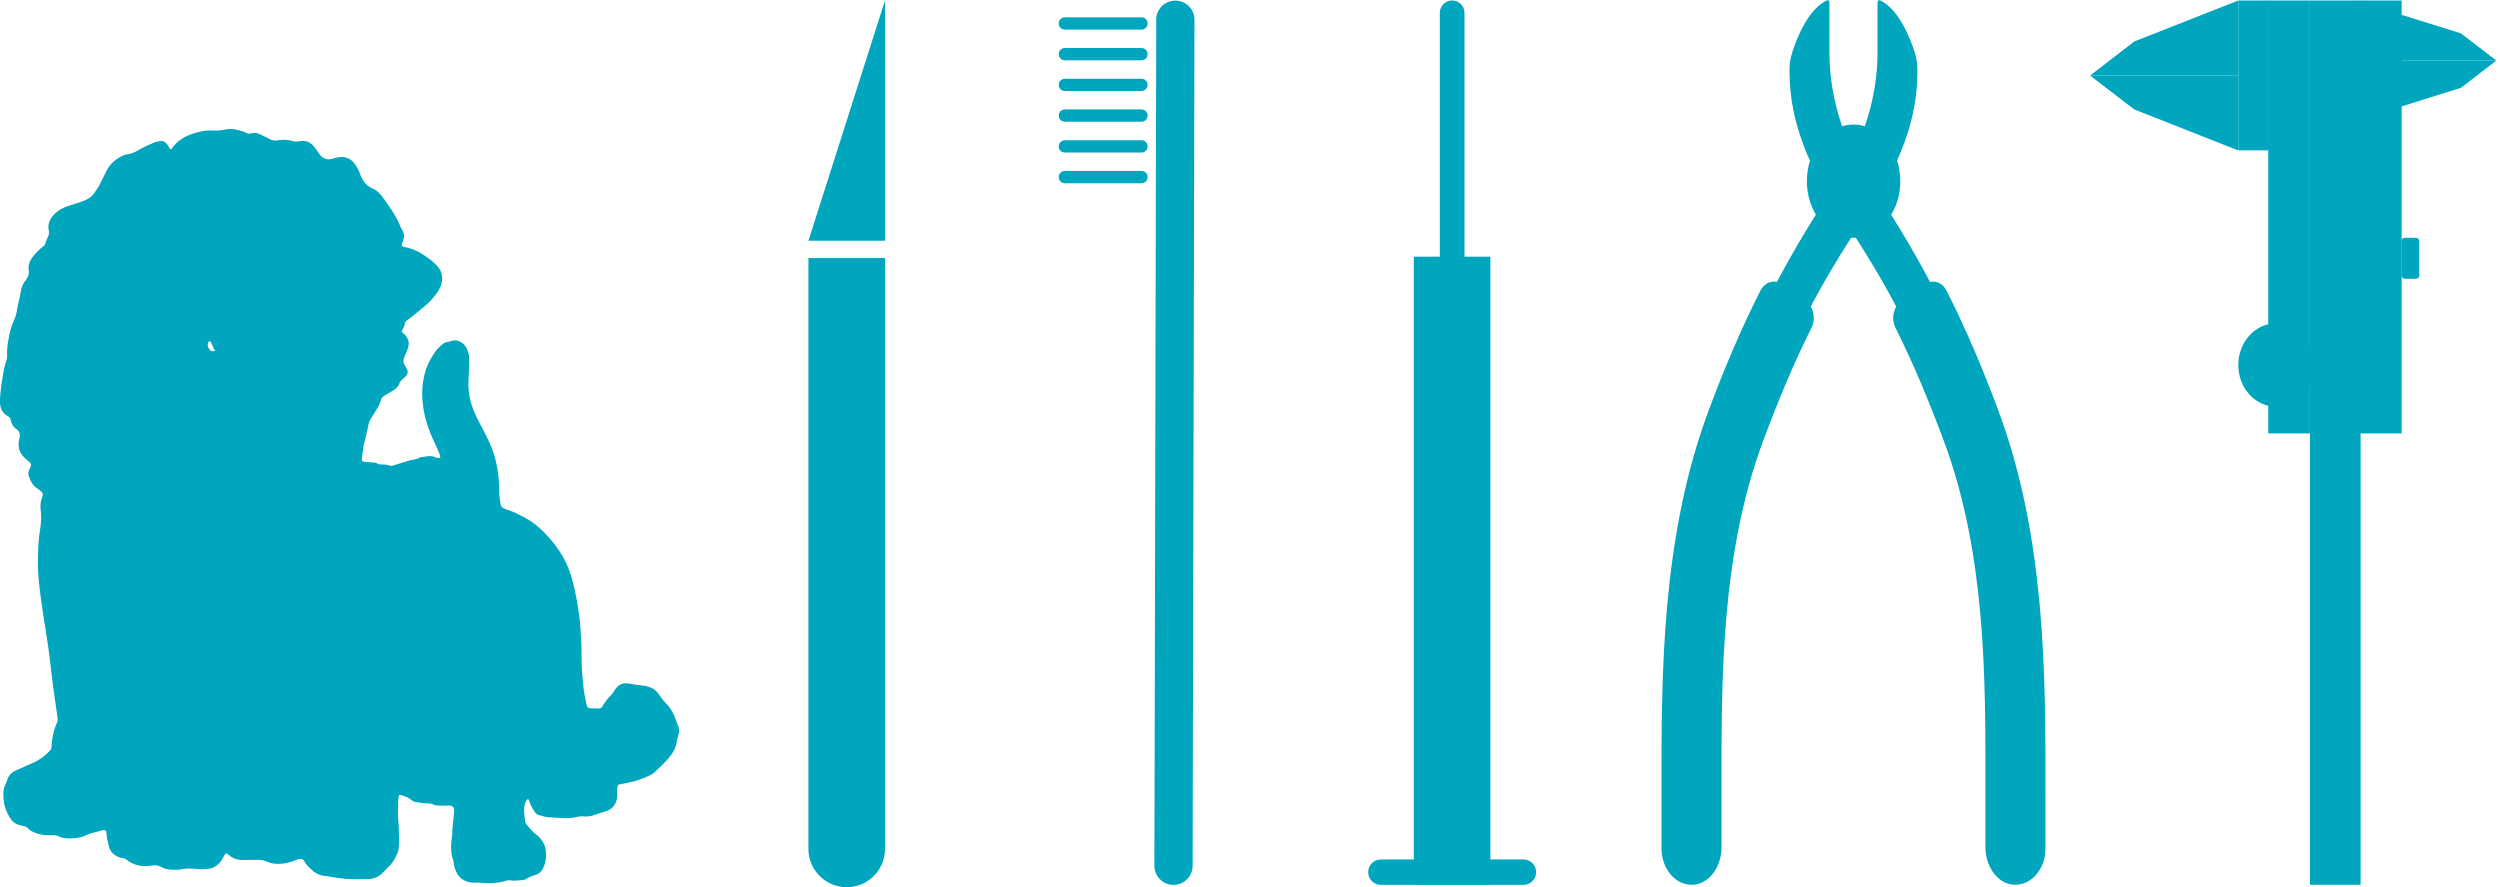 <svg width="310" height="110" viewBox="0 0 310 110" fill="none" xmlns="http://www.w3.org/2000/svg">
<g clip-path="url(#clip0_132_1202)">
<path d="M100.246 31.997H109.74V105.279C109.74 107.883 107.615 110.015 104.986 110.015C102.371 110 100.246 107.883 100.246 105.279V31.997Z" fill="#00A5BE"/>
<path d="M109.74 29.849H100.246L109.74 0.061V29.849Z" fill="#00A5BE"/>
<path d="M145.514 109.726C144.199 109.726 143.145 108.66 143.145 107.365L143.374 2.437C143.374 1.127 144.444 0.076 145.744 0.076C147.058 0.076 148.113 1.142 148.113 2.437L147.884 107.365C147.884 108.675 146.814 109.726 145.514 109.726Z" fill="#00A5BE"/>
<path d="M141.54 22.722H132.046C131.618 22.722 131.281 22.387 131.281 21.96C131.281 21.534 131.618 21.199 132.046 21.199H141.54C141.968 21.199 142.304 21.534 142.304 21.96C142.304 22.387 141.968 22.722 141.54 22.722Z" fill="#00A5BE"/>
<path d="M141.54 18.915H132.046C131.618 18.915 131.281 18.579 131.281 18.153C131.281 17.727 131.618 17.392 132.046 17.392H141.54C141.968 17.392 142.304 17.727 142.304 18.153C142.304 18.579 141.968 18.915 141.54 18.915Z" fill="#00A5BE"/>
<path d="M141.54 15.092H132.046C131.618 15.092 131.281 14.757 131.281 14.331C131.281 13.904 131.618 13.569 132.046 13.569H141.54C141.968 13.569 142.304 13.904 142.304 14.331C142.304 14.757 141.968 15.092 141.54 15.092Z" fill="#00A5BE"/>
<path d="M141.54 11.285H132.046C131.618 11.285 131.281 10.95 131.281 10.523C131.281 10.097 131.618 9.762 132.046 9.762H141.54C141.968 9.762 142.304 10.097 142.304 10.523C142.304 10.95 141.968 11.285 141.54 11.285Z" fill="#00A5BE"/>
<path d="M141.54 7.478H132.046C131.618 7.478 131.281 7.142 131.281 6.716C131.281 6.29 131.618 5.955 132.046 5.955H141.54C141.968 5.955 142.304 6.29 142.304 6.716C142.304 7.142 141.968 7.478 141.54 7.478Z" fill="#00A5BE"/>
<path d="M141.54 3.67H132.046C131.618 3.67 131.281 3.335 131.281 2.909C131.281 2.482 131.618 2.147 132.046 2.147H141.54C141.968 2.147 142.304 2.482 142.304 2.909C142.304 3.335 141.968 3.67 141.54 3.67Z" fill="#00A5BE"/>
<path d="M184.807 31.829H175.312V109.711H184.807V31.829Z" fill="#00A5BE"/>
<path d="M180.066 44.104C179.225 44.104 178.537 43.418 178.537 42.581V1.584C178.537 0.746 179.225 0.061 180.066 0.061C180.907 0.061 181.595 0.746 181.595 1.584V42.581C181.595 43.418 180.907 44.104 180.066 44.104Z" fill="#00A5BE"/>
<path d="M188.904 106.573H171.231C170.361 106.573 169.656 107.276 169.656 108.142V108.157C169.656 109.024 170.361 109.726 171.231 109.726H188.904C189.774 109.726 190.479 109.024 190.479 108.157V108.142C190.479 107.276 189.774 106.573 188.904 106.573Z" fill="#00A5BE"/>
<path d="M238.654 35.255C239.587 34.585 240.81 34.935 241.375 36.047C243.913 41.073 245.901 45.84 247.766 50.835C253.682 66.627 253.652 83.928 253.637 97.832V105.203C253.637 107.685 251.97 109.711 249.906 109.711C249.707 109.711 249.493 109.695 249.295 109.65C247.521 109.299 246.191 107.32 246.191 105.035V97.817C246.222 84.11 246.252 68.577 240.993 54.566C239.128 49.571 237.293 45.154 235.046 40.662C234.465 39.52 234.786 38.027 235.749 37.342L238.654 35.255Z" fill="#00A5BE"/>
<path d="M249.492 108.173C248.269 107.929 247.428 106.543 247.428 105.051V97.832C247.459 83.974 247.489 68.257 242.123 53.957C238.423 44.104 234.922 36.413 227.966 26.24C222.432 17.91 221.927 12.244 221.896 8.726C221.896 7.965 222.004 7.219 222.233 6.503C222.829 4.645 224.236 1.112 226.559 0.031C226.697 -0.03 226.85 0.107 226.85 0.289V6.625C226.85 9.549 227.446 15.96 231.803 22.463C238.974 33.169 242.857 41.454 246.633 51.505C252.443 66.993 252.412 84.126 252.382 97.878V105.249C252.382 107.076 251.036 108.523 249.477 108.218L249.492 108.173Z" fill="#00A5BE"/>
<path d="M229.845 29.484C233.045 29.484 235.639 26.34 235.639 22.463C235.639 18.586 233.045 15.442 229.845 15.442C226.645 15.442 224.051 18.586 224.051 22.463C224.051 26.34 226.645 29.484 229.845 29.484Z" fill="#00A5BE"/>
<path d="M221.01 35.256C220.077 34.586 218.854 34.936 218.288 36.047C215.751 41.073 213.763 45.84 211.898 50.835C205.981 66.628 206.012 83.928 206.027 97.832V105.203C206.027 107.685 207.693 109.711 209.757 109.711C209.956 109.711 210.17 109.696 210.369 109.65C212.142 109.3 213.473 107.32 213.473 105.035V97.817C213.442 84.111 213.411 68.577 218.671 54.566C220.536 49.571 222.37 45.154 224.618 40.662C225.199 39.52 224.878 38.027 223.915 37.342L221.01 35.256Z" fill="#00A5BE"/>
<path d="M210.171 108.173C211.394 107.929 212.235 106.543 212.235 105.051V97.832C212.205 83.974 212.174 68.257 217.54 53.957C221.24 44.104 224.741 36.413 231.697 26.24C237.232 17.91 237.736 12.244 237.767 8.726C237.767 7.965 237.66 7.219 237.431 6.503C236.834 4.645 235.428 1.112 233.104 0.031C232.966 -0.03 232.813 0.107 232.813 0.289V6.625C232.813 9.549 232.217 15.96 227.86 22.463C220.69 33.169 216.806 41.454 213.03 51.505C207.221 66.993 207.251 84.126 207.282 97.878V105.249C207.282 107.076 208.627 108.523 210.187 108.218L210.171 108.173Z" fill="#00A5BE"/>
<path d="M292.713 0.061H286.43V109.711H292.713V0.061Z" fill="#00A5BE"/>
<path d="M286.429 0.061H281.262V53.744H286.429V0.061Z" fill="#00A5BE"/>
<path d="M297.804 0.061H292.637V53.744H297.804V0.061Z" fill="#00A5BE"/>
<path d="M281.338 0.061H277.547V18.641H281.338V0.061Z" fill="#00A5BE"/>
<path d="M277.547 0.061L264.643 5.148L259.17 9.366H277.547V0.061Z" fill="#00A5BE"/>
<path d="M277.547 18.656L264.643 13.569L259.17 9.366H277.547V18.656Z" fill="#00A5BE"/>
<path d="M292.117 0.061L305.158 4.142L309.546 7.508H292.117V0.061Z" fill="#00A5BE"/>
<path d="M292.117 14.97L305.158 10.889L309.546 7.508H292.117V14.97Z" fill="#00A5BE"/>
<path d="M299.578 29.484H298.202C297.974 29.484 297.789 29.668 297.789 29.895V34.159C297.789 34.386 297.974 34.57 298.202 34.57H299.578C299.806 34.57 299.991 34.386 299.991 34.159V29.895C299.991 29.668 299.806 29.484 299.578 29.484Z" fill="#00A5BE"/>
<path d="M282.271 50.439C284.88 50.439 286.995 48.121 286.995 45.261C286.995 42.401 284.88 40.083 282.271 40.083C279.662 40.083 277.547 42.401 277.547 45.261C277.547 48.121 279.662 50.439 282.271 50.439Z" fill="#00A5BE"/>
</g>
<g clip-path="url(#clip1_132_1202)">
<path d="M44.503 109.017C43.856 108.997 43.209 109.042 42.566 108.942C41.964 108.847 41.357 108.822 40.764 108.677C40.49 108.612 40.211 108.627 39.933 108.567C39.499 108.467 39.131 108.267 38.792 107.981C38.364 107.621 37.971 107.231 37.697 106.73C37.568 106.5 37.319 106.485 37.09 106.525C36.93 106.55 36.771 106.605 36.617 106.67C35.785 107.03 34.919 107.181 34.012 107.09C33.644 107.055 33.295 106.93 32.952 106.79C32.648 106.67 32.344 106.615 32.021 106.62C31.413 106.63 30.801 106.625 30.194 106.64C29.477 106.655 28.844 106.47 28.311 105.964C28.072 105.739 27.998 105.769 27.823 106.064C27.709 106.265 27.589 106.46 27.475 106.66C27.226 107.1 26.833 107.376 26.394 107.596C26.031 107.776 25.628 107.741 25.239 107.781C24.936 107.811 24.632 107.761 24.328 107.741C23.646 107.691 22.959 107.651 22.287 107.821C22.227 107.836 22.162 107.851 22.098 107.851C21.366 107.851 20.629 107.891 19.962 107.491C19.538 107.236 19.08 107.281 18.627 107.351C17.532 107.511 16.541 107.286 15.665 106.585C15.53 106.475 15.386 106.415 15.216 106.4C14.823 106.375 14.485 106.194 14.171 105.974C13.812 105.724 13.588 105.334 13.499 104.938C13.389 104.443 13.235 103.952 13.21 103.437C13.21 103.397 13.195 103.362 13.195 103.321C13.165 102.946 13.14 102.921 12.772 102.946C12.722 102.946 12.667 102.946 12.622 102.966C11.94 103.196 11.208 103.281 10.556 103.617C10.083 103.862 9.56 103.912 9.042 103.947C8.39 103.992 7.748 103.962 7.15 103.652C6.951 103.547 6.727 103.577 6.513 103.577C5.866 103.577 5.218 103.562 4.596 103.351C4.183 103.211 3.789 103.056 3.486 102.721C3.272 102.481 2.953 102.421 2.659 102.37C2.067 102.275 1.609 101.98 1.295 101.495C0.907 100.894 0.603 100.258 0.498 99.528C0.443 99.137 0.414 98.747 0.419 98.356C0.419 97.951 0.533 97.58 0.702 97.215C0.787 97.03 0.862 96.84 0.921 96.644C1.101 96.094 1.489 95.749 1.997 95.518C2.689 95.203 3.386 94.893 4.088 94.592C4.91 94.242 5.602 93.716 6.209 93.066C6.329 92.936 6.369 92.79 6.384 92.615C6.453 91.604 6.608 90.613 7.036 89.687C7.14 89.467 7.17 89.247 7.135 89.016C7.026 88.196 6.911 87.375 6.787 86.554C6.628 85.498 6.493 84.432 6.369 83.371C6.219 82.119 6.09 80.863 5.891 79.617C5.771 78.861 5.652 78.105 5.537 77.349C5.428 76.618 5.323 75.888 5.203 75.157C5.054 74.251 4.964 73.335 4.855 72.424C4.706 71.168 4.681 69.906 4.721 68.64C4.75 67.659 4.795 66.678 4.964 65.707C5.109 64.861 5.149 64.01 5.039 63.154C4.979 62.669 5.039 62.188 5.208 61.723C5.388 61.242 5.338 61.087 4.915 60.782C4.77 60.677 4.626 60.577 4.482 60.467C3.994 60.096 3.745 59.571 3.555 59.005C3.466 58.735 3.516 58.48 3.63 58.224C3.884 57.644 4.053 57.599 3.401 57.078C3.107 56.843 2.828 56.578 2.619 56.247C2.251 55.662 2.241 55.016 2.4 54.4C2.55 53.83 2.45 53.464 1.957 53.144C1.594 52.909 1.414 52.508 1.335 52.088C1.3 51.898 1.22 51.748 1.051 51.657C0.11 51.177 -0.064 50.336 0 49.39C0.065 48.384 0.219 47.388 0.384 46.397C0.478 45.836 0.578 45.266 0.792 44.73C0.872 44.535 0.887 44.34 0.882 44.13C0.837 42.953 1.076 41.817 1.365 40.696C1.474 40.28 1.668 39.885 1.833 39.485C1.937 39.224 2.017 38.964 2.067 38.684C2.176 38.058 2.296 37.428 2.455 36.812C2.51 36.602 2.535 36.386 2.57 36.171C2.659 35.646 2.843 35.16 3.182 34.745C3.471 34.389 3.63 34.014 3.56 33.548C3.441 32.743 3.804 32.107 4.312 31.546C4.636 31.191 4.969 30.836 5.358 30.545C5.497 30.445 5.597 30.31 5.637 30.145C5.706 29.869 5.826 29.619 5.95 29.369C6.085 29.104 6.11 28.834 6.045 28.548C5.891 27.832 6.15 27.242 6.593 26.716C7.165 26.041 7.942 25.695 8.764 25.44C9.246 25.29 9.734 25.14 10.212 24.969C10.79 24.759 11.338 24.479 11.691 23.943C11.95 23.553 12.229 23.168 12.433 22.742C12.682 22.227 12.941 21.711 13.2 21.201C13.683 20.244 14.455 19.614 15.431 19.218C15.525 19.183 15.625 19.153 15.724 19.143C16.257 19.093 16.725 18.873 17.178 18.613C17.786 18.262 18.418 17.962 19.06 17.697C19.319 17.587 19.593 17.532 19.867 17.487C20.355 17.401 20.599 17.747 20.853 18.067C20.962 18.202 20.972 18.458 21.146 18.488C21.351 18.523 21.386 18.257 21.495 18.132C22.063 17.492 22.73 17.021 23.537 16.711C24.463 16.355 25.404 16.12 26.394 16.185C26.922 16.22 27.42 16.17 27.933 16.065C28.645 15.915 29.347 16.045 30.034 16.265C30.238 16.33 30.442 16.416 30.632 16.511C30.791 16.591 30.935 16.601 31.105 16.546C31.498 16.416 31.886 16.476 32.25 16.651C32.673 16.856 33.091 17.066 33.514 17.276C33.783 17.412 34.062 17.467 34.361 17.412C35.018 17.291 35.67 17.296 36.318 17.497C36.577 17.577 36.846 17.562 37.109 17.512C37.971 17.341 38.618 17.672 39.101 18.383C39.275 18.638 39.445 18.893 39.629 19.133C40.037 19.669 40.54 19.889 41.227 19.679C41.73 19.524 42.253 19.399 42.8 19.514C43.234 19.604 43.572 19.824 43.851 20.149C44.18 20.53 44.414 20.965 44.593 21.436C44.633 21.541 44.678 21.651 44.722 21.756C45.016 22.497 45.464 23.072 46.226 23.388C46.819 23.633 47.232 24.128 47.59 24.639C48.352 25.705 49.119 26.776 49.617 28.003C49.697 28.203 49.801 28.398 49.911 28.583C50.169 29.019 50.135 29.459 49.97 29.91C49.941 29.995 49.901 30.075 49.871 30.16C49.751 30.455 49.806 30.57 50.13 30.625C51.384 30.836 52.42 31.476 53.411 32.237C53.705 32.462 53.974 32.718 54.222 32.988C54.755 33.573 54.94 34.269 54.775 35.045C54.676 35.511 54.452 35.931 54.183 36.321C53.655 37.082 53.008 37.723 52.276 38.288C51.653 38.769 51.076 39.314 50.423 39.76C50.304 39.845 50.214 39.955 50.199 40.1C50.165 40.386 50.055 40.641 49.896 40.876C49.776 41.056 49.826 41.181 49.98 41.301C50.224 41.492 50.413 41.717 50.543 42.007C50.667 42.288 50.722 42.553 50.657 42.858C50.588 43.184 50.488 43.499 50.349 43.799C50.264 43.984 50.165 44.164 50.1 44.36C49.995 44.67 49.99 44.98 50.179 45.276C50.284 45.436 50.374 45.606 50.463 45.771C50.628 46.066 50.583 46.342 50.374 46.587C50.224 46.762 50.055 46.917 49.876 47.062C49.726 47.188 49.597 47.328 49.542 47.513C49.408 47.944 49.089 48.209 48.726 48.429C48.367 48.644 48.009 48.859 47.645 49.075C47.416 49.21 47.272 49.405 47.212 49.675C47.137 50.016 46.968 50.321 46.789 50.611C46.55 51.002 46.331 51.402 46.067 51.782C45.833 52.123 45.708 52.513 45.634 52.919C45.504 53.619 45.34 54.315 45.141 55.001C45.061 55.281 45.046 55.577 45.006 55.867C44.961 56.182 44.917 56.497 44.872 56.813C44.822 57.138 44.877 57.218 45.21 57.273C45.35 57.293 45.489 57.303 45.629 57.298C45.947 57.288 46.261 57.363 46.575 57.383C46.614 57.383 46.664 57.383 46.684 57.403C46.903 57.654 47.197 57.563 47.466 57.594C47.74 57.624 48.014 57.609 48.282 57.724C48.477 57.809 48.701 57.744 48.915 57.669C49.433 57.493 49.97 57.373 50.468 57.183C50.991 56.988 51.584 57.053 52.057 56.718C52.704 56.643 53.351 56.407 53.998 56.703C54.103 56.748 54.213 56.783 54.327 56.798C54.516 56.828 54.621 56.728 54.586 56.532C54.566 56.432 54.521 56.337 54.486 56.247C54.143 55.411 53.73 54.605 53.386 53.765C52.883 52.528 52.54 51.252 52.41 49.925C52.281 48.599 52.37 47.283 52.764 45.986C53.038 45.081 53.501 44.285 54.038 43.524C54.282 43.178 54.621 42.918 54.929 42.638C55.203 42.393 55.597 42.423 55.925 42.293C56.329 42.132 56.712 42.187 57.09 42.383C57.484 42.588 57.743 42.908 57.912 43.304C58.071 43.679 58.186 44.074 58.181 44.49C58.176 45.266 58.171 46.047 58.111 46.822C58.022 47.989 58.136 49.135 58.499 50.261C58.818 51.242 59.296 52.138 59.774 53.034C60.466 54.33 61.109 55.647 61.462 57.078C61.756 58.269 61.885 59.486 61.905 60.717C61.915 61.352 61.935 61.988 62.099 62.614C62.154 62.819 62.269 62.924 62.453 63.024C62.886 63.245 63.364 63.335 63.802 63.545C64.743 63.995 65.674 64.461 66.491 65.121C66.854 65.417 67.193 65.747 67.527 66.082C68.488 67.043 69.299 68.11 69.951 69.306C70.439 70.207 70.768 71.168 71.027 72.154C71.4 73.585 71.654 75.047 71.844 76.513C71.953 77.349 71.973 78.19 72.048 79.026C72.157 80.222 72.073 81.424 72.137 82.62C72.187 83.536 72.267 84.452 72.366 85.363C72.441 86.038 72.615 86.689 72.73 87.355C72.794 87.715 72.914 87.815 73.263 87.83C73.581 87.845 73.9 87.84 74.213 87.855C74.423 87.865 74.582 87.79 74.686 87.605C74.995 87.054 75.384 86.569 75.837 86.133C75.996 85.983 76.076 85.773 76.2 85.598C76.414 85.298 76.633 85.017 76.992 84.852C77.316 84.702 77.624 84.692 77.953 84.757C78.54 84.872 79.128 84.947 79.72 85.007C80.039 85.037 80.343 85.132 80.641 85.237C81.179 85.433 81.558 85.828 81.851 86.304C82.046 86.619 82.285 86.899 82.543 87.165C83.101 87.725 83.495 88.391 83.758 89.132C83.858 89.407 83.958 89.682 84.067 89.953C84.251 90.388 84.246 90.818 84.082 91.259C84.022 91.424 83.963 91.599 83.948 91.774C83.868 92.715 83.395 93.466 82.797 94.142C82.299 94.702 81.757 95.223 81.199 95.728C80.791 96.099 80.263 96.284 79.76 96.499C78.914 96.865 78.017 97.04 77.121 97.205C77.022 97.225 76.922 97.245 76.823 97.265C76.653 97.3 76.569 97.395 76.559 97.581C76.539 97.901 76.509 98.216 76.534 98.536C76.599 99.447 76.026 100.358 75.115 100.599C74.577 100.739 74.054 100.949 73.521 101.114C73.143 101.234 72.735 101.274 72.356 101.234C71.948 101.184 71.57 101.289 71.201 101.369C70.783 101.46 70.37 101.439 69.956 101.439C69.324 101.439 68.692 101.374 68.059 101.344C67.611 101.319 67.183 101.174 66.765 101.044C66.411 100.934 66.237 100.579 66.058 100.273C65.888 99.988 65.734 99.693 65.644 99.372C65.615 99.267 65.6 99.122 65.465 99.107C65.326 99.097 65.296 99.247 65.241 99.337C64.997 99.738 64.982 100.188 64.992 100.634C65.002 101.004 65.067 101.369 65.097 101.735C65.112 101.92 65.166 102.085 65.286 102.225C65.674 102.661 66.008 103.146 66.496 103.487C66.854 103.737 67.128 104.092 67.347 104.458C67.522 104.743 67.631 105.093 67.671 105.429C67.751 106.179 67.701 106.92 67.357 107.631C67.133 108.101 66.805 108.382 66.332 108.517C65.948 108.627 65.585 108.762 65.251 108.982C65.112 109.072 64.948 109.128 64.783 109.133C64.28 109.148 63.777 109.268 63.27 109.158C63.12 109.128 62.966 109.148 62.816 109.193C61.786 109.518 60.73 109.583 59.66 109.468C59.371 109.438 59.077 109.438 58.783 109.448C58.355 109.458 57.952 109.353 57.569 109.173C57.13 108.967 56.832 108.612 56.612 108.177C56.393 107.736 56.264 107.276 56.234 106.79C56.219 106.56 56.07 106.375 56.03 106.139C55.886 105.334 55.93 104.538 56.045 103.742C56.065 103.617 56.08 103.487 56.085 103.361C56.085 102.546 56.224 101.735 56.289 100.924C56.304 100.774 56.324 100.619 56.319 100.468C56.304 100.088 56.095 99.883 55.716 99.883C55.338 99.883 54.954 99.893 54.576 99.898C54.267 99.898 53.969 99.868 53.68 99.743C53.426 99.633 53.157 99.598 52.898 99.613C52.47 99.638 52.072 99.502 51.653 99.477C51.364 99.457 51.111 99.272 50.877 99.092C50.513 98.812 50.08 98.712 49.662 98.567C49.502 98.511 49.458 98.642 49.443 98.757C49.403 99.007 49.333 99.267 49.363 99.513C49.403 99.873 49.363 100.223 49.343 100.579C49.318 101.219 49.423 101.85 49.443 102.486C49.472 103.452 49.542 104.423 49.408 105.389C49.368 105.684 49.224 105.949 49.094 106.204C48.84 106.715 48.522 107.191 48.078 107.571C47.869 107.751 47.695 107.981 47.501 108.182C46.968 108.727 46.331 109.022 45.564 109.002C45.195 108.992 44.827 109.002 44.459 109.002L44.503 109.017ZM26.375 43.549C26.464 43.529 26.574 43.574 26.623 43.474C26.663 43.394 26.604 43.329 26.549 43.279C26.469 43.203 26.449 43.108 26.414 43.013C26.345 42.838 26.27 42.663 26.19 42.493C26.145 42.398 26.091 42.308 25.966 42.323C25.847 42.338 25.817 42.448 25.787 42.543C25.712 42.788 25.762 43.023 25.912 43.228C26.026 43.384 26.145 43.569 26.375 43.549Z" fill="#00A5BE"/>
</g>
<defs>
<clipPath id="clip0_132_1202">
<rect width="209.299" height="110" fill="white" transform="translate(100.246)"/>
</clipPath>
<clipPath id="clip1_132_1202">
<rect width="84.246" height="93.533" fill="white" transform="translate(0 16)"/>
</clipPath>
</defs>
</svg>
